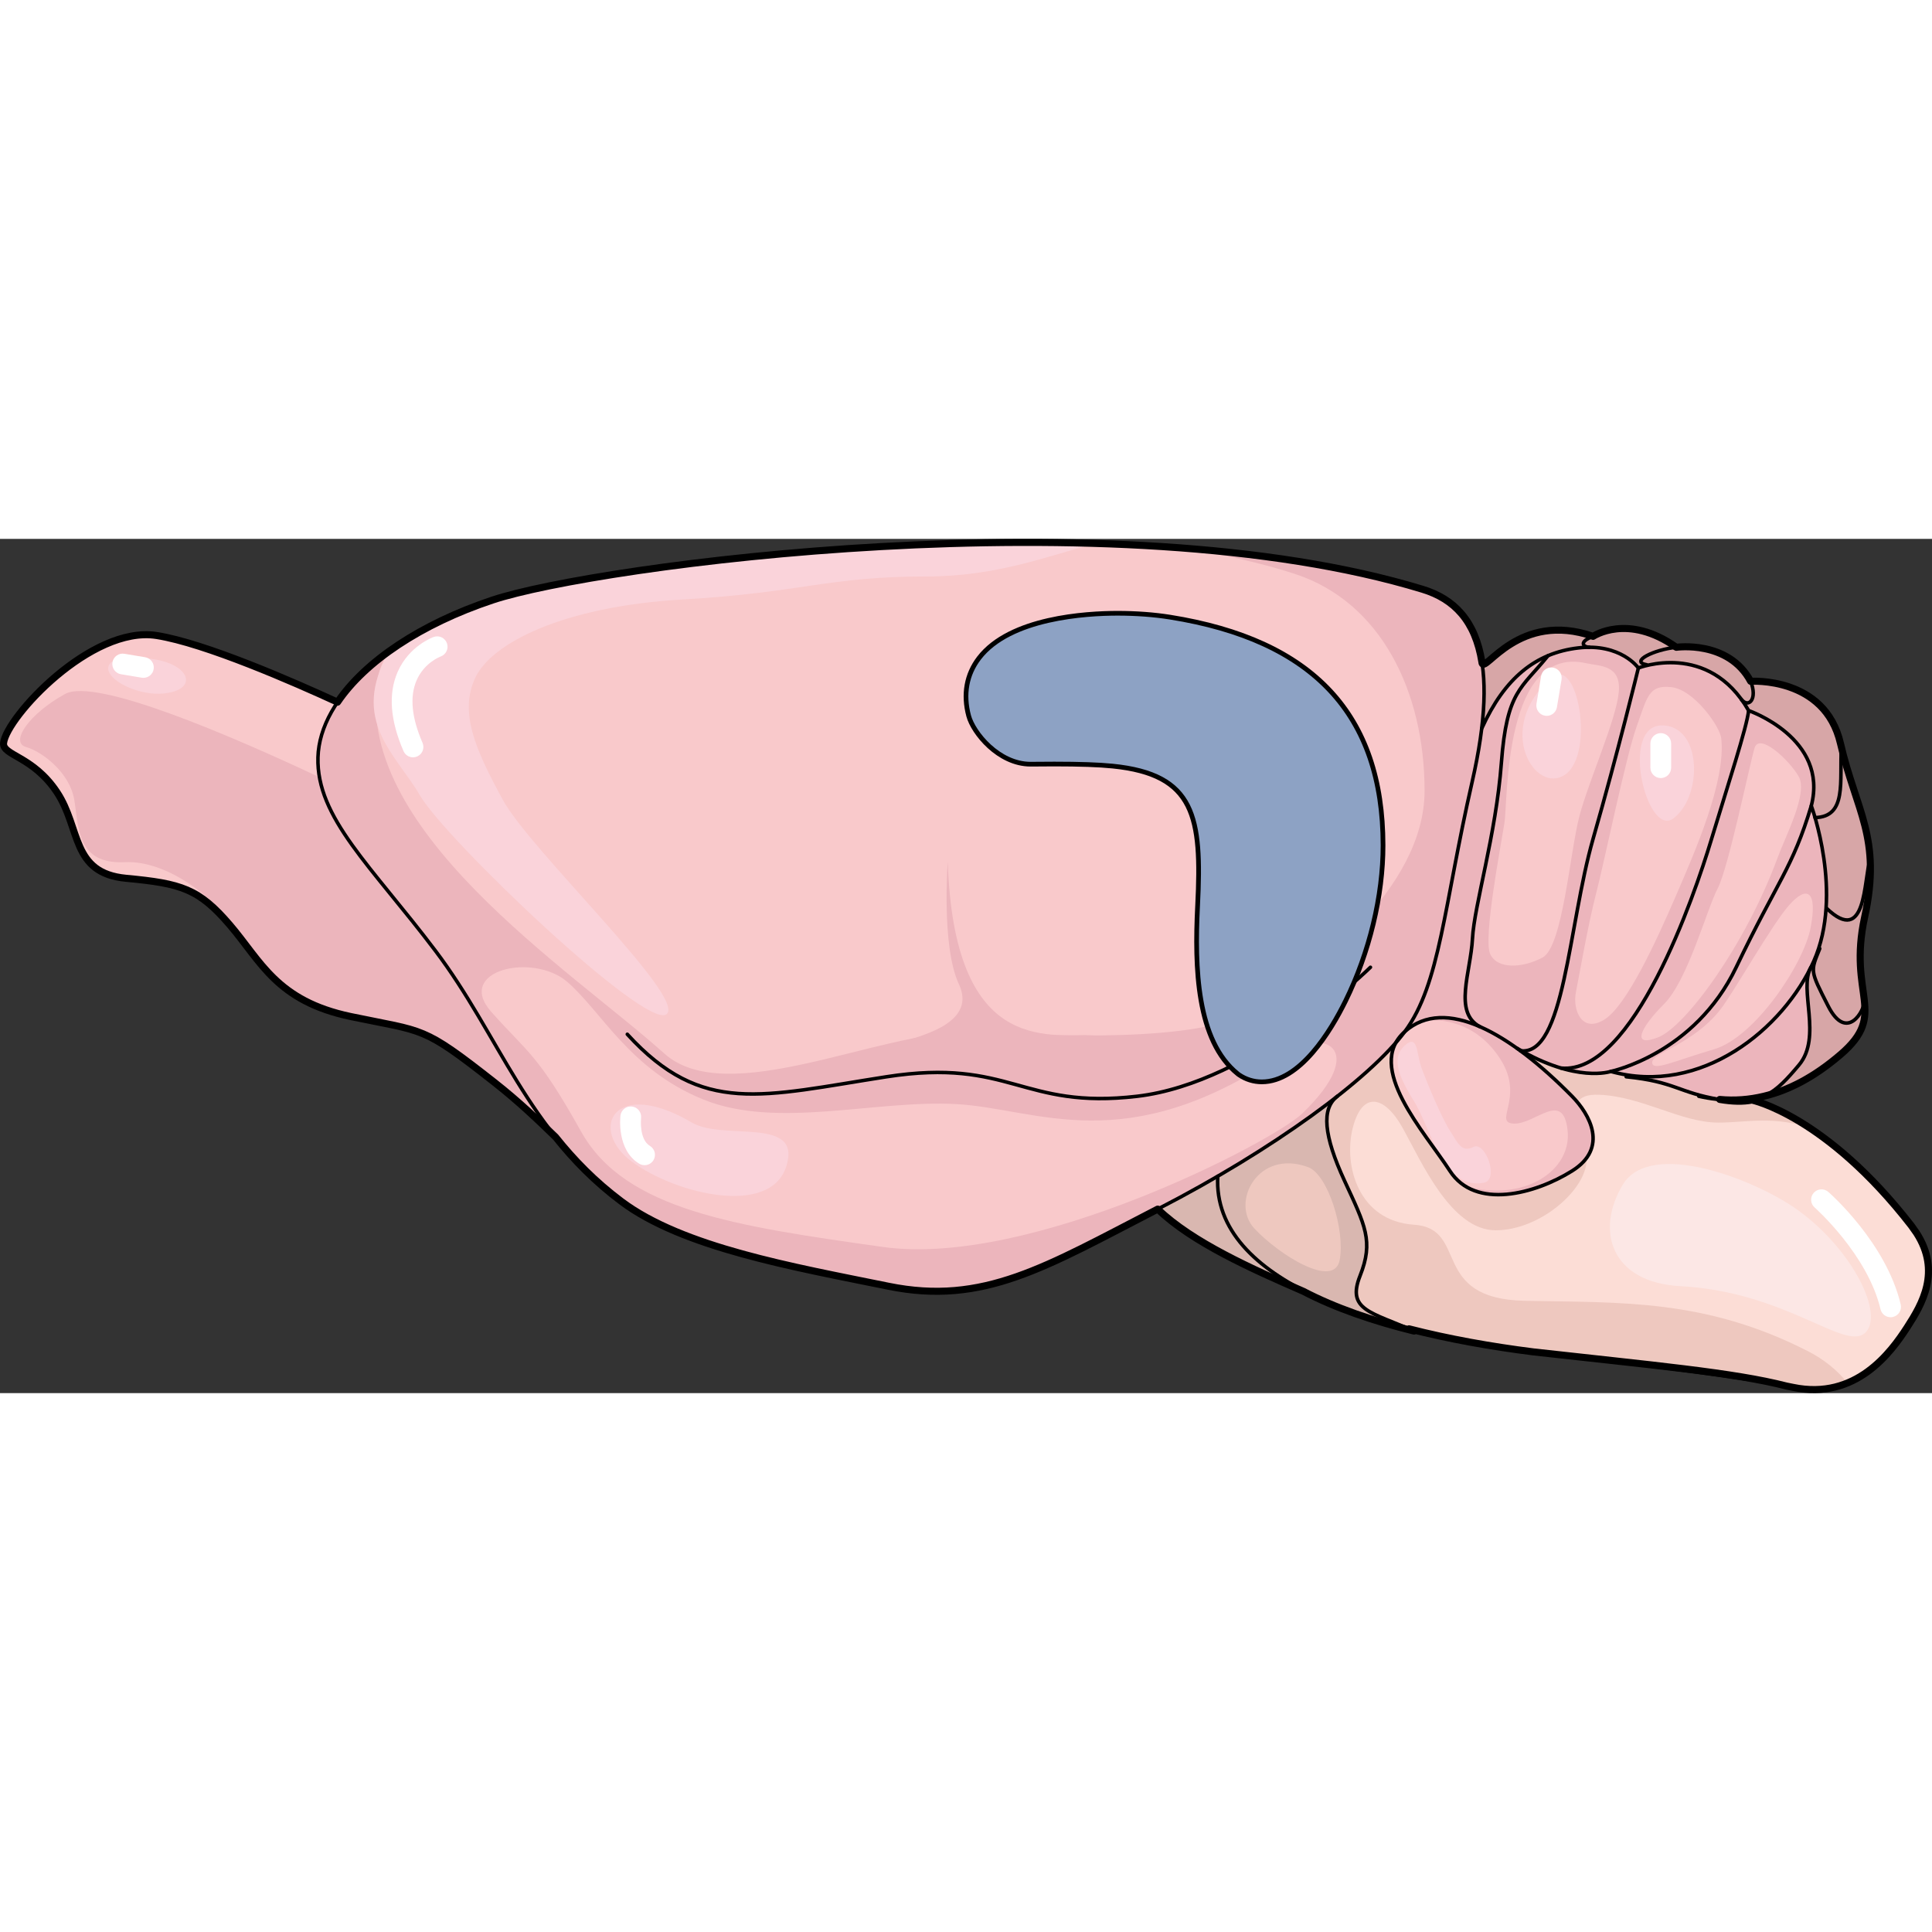 <?xml version="1.0" encoding="utf-8"?>
<!-- Created by: Science Figures, www.sciencefigures.org, Generator: Science Figures Editor -->
<svg version="1.1" id="Layer_1" xmlns="http://www.w3.org/2000/svg" xmlns:xlink="http://www.w3.org/1999/xlink" 
	 width="800px" height="800px" viewBox="0 0 410.747 181.612" enable-background="new 0 0 410.747 181.612"
	 xml:space="preserve">
<rect x="0" y="0" width="410.747" height="181.612" fill="#333333" stroke="none"/>
<g>
	<g>
		<g>
			<path fill="none" d="M407.462,147.571c-0.373-0.517-0.727-1.047-1.105-1.559c-0.006-0.007-0.012-0.015-0.016-0.023
				c-18.195-23.433-33.873-26.678-33.873-26.678l0.02,0c-0.006,0-0.02-0.003-0.02-0.003c-1.867,0.367-4.072,0.338-6.85-0.132
				c3.131,0.293,6.275,0.073,9.422-0.69c5.35-1.278,10.758-4.131,16.254-8.848c10.289-8.818,1.469-12.492,5.144-29.276
				c3.674-16.785-1.838-22.53-5.144-36.859c-3.307-14.329-19.106-13.228-19.106-13.228c-4.732-8.817-15.799-7.229-15.799-7.229
				c-10.346-7.335-17.695-2.324-17.695-2.324c-15.799-5.467-22.941,7.863-23.602,5.703c-0.016-0.059-0.016-0.119-0.031-0.191
				c-1.395-8.804-5.906-13.477-12.623-15.52c-65.34-19.914-175.684-5.056-197.729,2.293c-15.299,5.1-27.07,13.036-32.947,21.706
				c-9.26-4.262-28.174-12.551-38.449-14.168C19.352,18.343,1.38,37.949,0.761,43.386c-0.309,2.689,6.188,2.732,11.332,10.448
				s2.969,17.225,14.727,18.327c11.756,1.103,15.43,2.207,22.043,9.921c6.615,7.716,9.922,16.166,25.721,19.473
				c15.799,3.307,15.064,1.837,30.494,13.962c5.262,4.129,9.451,8.171,13.051,11.667c3.865,4.851,8.348,9.451,13.949,13.654
				c13.049,9.817,36.475,13.918,56.787,18.047c20.234,4.13,33.367-4.068,57.27-16.395c7.381,7.107,20.027,12.715,30.963,17.479
				c6.73,3.517,14.85,6.308,23.533,8.455v-0.015c-0.373-0.165-0.725-0.316-1.084-0.469c8.475,2.178,17.516,3.776,26.35,4.893
				c0.025,0.003,0.053,0.006,0.08,0.01c25.213,2.832,42.549,4.356,53.861,7.271c0.465,0.09,0.918,0.183,1.354,0.273
				c13.377,2.801,20.846-7.467,24.267-12.756C408.677,162.655,412.72,155.752,407.462,147.571z"/>
			<path fill="#FCDDD6" d="M289.153,156.667c-2.791,7.048,1.984,7.669,10.393,11.273c8.475,2.178,17.516,3.776,26.35,4.893
				c0.025,0.003,0.053,0.006,0.08,0.01c25.213,2.832,42.549,4.356,53.861,7.271c0.465,0.09,0.918,0.183,1.354,0.273
				c13.377,2.801,20.846-7.467,24.267-12.756c3.219-4.975,7.262-11.879,2.004-20.059c-0.373-0.517-0.727-1.047-1.105-1.559
				c-0.006-0.007-0.012-0.015-0.016-0.023c-18.195-23.433-33.873-26.678-33.873-26.678l0.02,0c-0.006,0-0.02-0.003-0.02-0.003
				c-1.867,0.367-4.072,0.338-6.85-0.132c-0.014,0-0.027,0-0.043,0c-8.26-1.367-9.303-3.498-17.988-4.615l0.043-0.367
				c-1.705-0.177-3.438-0.5-5.172-0.986c0,0-7.318,2.558-19.898-4.893c3.834,2.747,7.771,6.231,11.668,10.184
				c3.746,3.808,7.832,10.979,0,15.873c-7.848,4.894-20.574,8.333-25.969,0c-4.881-7.54-15.799-19.473-11.478-27.292
				c-2.996,3.455-7.26,7.334-12.461,11.419c-3.441,2.631-2.881,8.407,1.525,17.959C290.257,146.012,292.063,149.319,289.153,156.667
				z"/>
			<path fill="none" d="M298.677,104.745c-0.561,0.748-1.191,1.528-1.896,2.336C297.237,106.258,297.854,105.465,298.677,104.745z"
				/>
			<path fill="#D9B7B0" d="M277.112,159.976c-13.6-5.925-29.859-13.153-35.336-22.949c-5.477-9.795,17.666-9.837,17.666-9.837
				L277.112,159.976z"/>
			<g>
				<g id="XMLID_16_">
					<g>
						<path fill="#F9C9CB" d="M0.761,43.386c-0.309,2.689,6.188,2.732,11.332,10.448s2.969,17.225,14.727,18.327
							c11.756,1.103,15.43,2.207,22.043,9.921c6.615,7.716,9.922,16.166,25.721,19.473c15.799,3.307,15.064,1.837,30.494,13.962
							c5.262,4.129,9.451,8.171,13.051,11.667c-9.965-12.506-15.754-26.614-25.543-39.591C78.991,69.59,67.233,59.302,67.602,46.443
							c0.117-3.939,1.572-7.907,4.16-11.728c-9.26-4.262-28.174-12.551-38.449-14.168C19.352,18.343,1.38,37.949,0.761,43.386z"/>
						<path fill="#F9C9CB" d="M67.602,46.443c-0.369,12.859,11.389,23.147,24.982,41.15c9.789,12.977,15.578,27.085,25.543,39.591
							c3.865,4.851,8.348,9.451,13.949,13.654c13.049,9.817,36.475,13.918,56.787,18.047c20.311,4.146,33.465-4.129,57.537-16.533
							c4.291-2.204,8.479-4.512,12.49-6.848c9.688-5.629,18.416-11.493,25.428-17.005c5.201-4.085,9.465-7.965,12.461-11.419
							c0.457-0.822,1.074-1.616,1.896-2.336c7.523-10.156,8.273-26.705,14.299-53.04c0.955-4.204,1.631-8.024,2.043-11.478
							c0.66-5.438,0.66-10.009,0.074-13.8c-0.016-0.059-0.016-0.119-0.031-0.191c-1.395-8.804-5.906-13.477-12.623-15.52
							c-65.34-19.914-175.684-5.056-197.729,2.293c-15.299,5.1-27.07,13.036-32.947,21.706
							C69.175,38.536,67.719,42.503,67.602,46.443z"/>
						<path fill="#D9B7B0" d="M258.891,135.505c-0.91,16.725,18.385,27.144,41.738,32.92v-0.015
							c-9.08-4.042-14.387-4.394-11.477-11.743c2.91-7.348,1.104-10.654-3.309-20.208c-4.406-9.552-4.967-15.328-1.525-17.959
							C277.307,124.011,268.579,129.876,258.891,135.505z"/>
						<path fill="#F9C9CB" d="M296.78,107.08c-4.32,7.819,6.598,19.752,11.478,27.292c5.395,8.333,18.121,4.894,25.969,0
							c7.832-4.894,3.746-12.065,0-15.873c-3.897-3.953-7.834-7.437-11.668-10.184c-9.201-6.569-17.815-8.935-23.883-3.571
							C298.116,105.493,297.485,106.273,296.78,107.08z"/>
						<path fill="#F9C9CB" d="M298.677,104.745c6.068-5.364,14.682-2.998,23.883,3.571c12.58,7.45,19.898,4.893,19.898,4.893
							c1.734,0.485,3.467,0.809,5.172,0.986c16.315,1.645,30.76-10.156,37.109-22.589c0.088-0.19,0.162-0.367,0.266-0.529
							c0.219-0.425,0.424-0.867,0.617-1.308c6.393-14.374-0.547-33.023-0.547-33.023c3.734-14.388-13.313-20.252-13.313-20.252
							c-8.523-14.917-23.441-9.053-23.441-9.053s-3.732-5.321-12.785-4.262c-9.055,1.072-15.652,6.393-20.475,17.048h-0.043
							c-0.412,3.454-1.088,7.274-2.043,11.478C306.95,78.04,306.2,94.589,298.677,104.745z"/>
						<path fill="#D7A6A7" d="M315.018,40.226h0.043c4.822-10.655,11.42-15.976,20.475-17.048
							c9.053-1.059,12.785,4.262,12.785,4.262s14.918-5.864,23.441,9.053c0,0,17.047,5.864,13.313,20.252
							c0,0,6.939,18.65,0.547,33.023c-0.193,0.44-0.398,0.883-0.617,1.308c-0.103,0.162-0.178,0.339-0.266,0.529
							c-2.059,4.82,2.543,14.506-2.264,20.237c-2.631,3.13-4.73,5.408-7.435,6.644c5.35-1.278,10.758-4.131,16.254-8.848
							c10.289-8.818,1.469-12.492,5.144-29.276c3.674-16.785-1.838-22.53-5.144-36.859c-3.307-14.329-19.106-13.228-19.106-13.228
							c-4.732-8.817-15.799-7.229-15.799-7.229c-10.346-7.335-17.695-2.324-17.695-2.324c-15.799-5.467-22.941,7.863-23.602,5.703
							C315.678,30.217,315.678,34.789,315.018,40.226z"/>
						<path fill="#ECB5BC" d="M347.63,114.194l-0.043,0.367c8.686,1.117,9.729,3.248,17.988,4.615c0.016,0,0.029,0,0.043,0
							c3.131,0.293,6.275,0.073,9.422-0.69c2.705-1.235,4.805-3.514,7.435-6.644c4.807-5.731,0.205-15.417,2.264-20.237
							C378.389,104.039,363.944,115.84,347.63,114.194z"/>
					</g>
				</g>
			</g>
			<path fill="#ECB5BC" d="M67.602,46.443c-0.369,12.859,11.389,23.147,24.982,41.15c9.789,12.977,15.578,27.085,25.543,39.591
				c3.865,4.851,8.348,9.451,13.949,13.654c13.049,9.817,36.475,13.918,56.787,18.047c20.311,4.146,33.465-4.129,57.537-16.533
				c4.291-2.204,8.479-4.512,12.49-6.848c9.688-5.629,18.416-11.493,25.428-17.005c5.201-4.085,9.465-7.965,12.461-11.419
				c0.457-0.822,1.074-1.616,1.896-2.336c7.523-10.156,8.273-26.705,14.299-53.04c0.955-4.204,1.631-8.024,2.043-11.478
				c0.66-5.438,0.66-10.009,0.074-13.8c-0.016-0.059-0.016-0.119-0.031-0.191c-1.395-8.804-5.906-13.477-12.623-15.52
				c-15.123-4.609-32.662-7.352-50.953-8.761c9.02,1.449,17.15,3.296,23.949,5.542c18.164,5.998,27.434,24.984,27.434,46.049
				c0,21.065-24.494,39.191-36.252,46.539c-11.758,7.348-43.109,5.389-61.236,4.899c-18.125-0.489-50.818,16.427-64.174,4.408
				C121.608,91.757,74.091,61.384,80.46,29.051c0.351-1.794,1.123-3.504,2.234-5.142c-4.645,3.342-8.355,7.003-10.932,10.805
				C69.175,38.536,67.719,42.503,67.602,46.443z M120.632,94.206c7.348,6.37,13.226,18.616,28.902,24.984
				c15.678,6.369,36.742,0,53.887,0.98c17.146,0.979,35.762,11.756,68.586-10.288c9.666-6.492,19.105-1.47,4.896,12.247
				c-6.303,6.087-57.805,32.823-89.158,28.413c-31.354-4.409-54.865-7.839-64.174-24.494c-9.311-16.656-11.268-16.656-19.105-25.473
				C96.626,91.757,113.284,87.838,120.632,94.206z"/>
			<path fill="#ECB5BC" d="M298.677,104.745c6.068-5.364,14.682-2.998,23.883,3.571c12.58,7.45,19.898,4.893,19.898,4.893
				c1.734,0.485,3.467,0.809,5.172,0.986c16.315,1.645,30.76-10.156,37.109-22.589c0.088-0.19,0.162-0.367,0.266-0.529
				c0.219-0.425,0.424-0.867,0.617-1.308c6.393-14.374-0.547-33.023-0.547-33.023c3.734-14.388-13.313-20.252-13.313-20.252
				c-8.523-14.917-23.441-9.053-23.441-9.053s-3.732-5.321-12.785-4.262c-9.055,1.072-15.652,6.393-20.475,17.048h-0.043
				c-0.412,3.454-1.088,7.274-2.043,11.478C306.95,78.04,306.2,94.589,298.677,104.745z M351.255,111.292
				c0-2.027,8.607-3.8,14.434-11.143c2.783-3.51,10.887-17.98,14.686-22.285c3.801-4.306,6.08-3.04,4.563,4.811
				c-1.521,7.852-11.906,23.299-20.516,25.831C355.811,111.039,351.255,113.318,351.255,111.292z M353.784,98.882
				c5.066-5.065,9.117-20.26,11.396-24.564c2.277-4.306,6.838-26.592,7.85-29.884c1.014-3.292,7.344,2.532,9.371,6.078
				c2.027,3.546-2.672,12.374-4.559,17.474c-6.836,18.487-19.5,35.708-25.324,37.987
				C346.694,108.252,348.719,103.947,353.784,98.882z M335.046,96.349c0.76-3.799,2.531-14.181,4.303-21.019
				c1.773-6.838,6.334-29.123,8.611-35.454c2.279-6.332,2.533-8.864,7.344-8.358c4.815,0.507,10.352,8.324,10.637,10.891
				c1.014,9.116-5.57,24.058-9.621,33.428c-4.053,9.37-10.385,23.299-15.195,26.338C336.311,105.214,334.284,100.148,335.046,96.349
				z M319.848,60.388c0.762-4.811-0.25-37.987,17.475-33.934c2.717,0.62,7.346,0.253,6.838,6.078
				c-0.506,5.823-6.332,18.74-8.358,26.337c-2.027,7.597-3.545,27.856-7.85,30.136c-4.307,2.278-9.623,2.533-11.143-0.76
				C315.292,84.954,319.091,65.201,319.848,60.388z"/>
			<path fill="none" d="M342.462,113.22c0,0,17.824-3.663,26.656-22.145c8.832-18.48,11.959-20.988,15.965-34.327"/>
			<path fill="none" d="M371.764,36.503c-0.342,3.449-4.506,16.121-7.992,27.643c-3.486,11.52-16.527,49.874-31.896,48.363"/>
			<path fill="none" d="M348.321,27.446c0,0-4.33,17.883-9.625,36.316c-5.291,18.433-6.06,46.335-15.469,45.057"/>
			<path fill="none" d="M329.116,24.835c-5.695,7.054-8.768,7.438-9.922,22.799c-1.15,15.361-5.758,30.156-6.141,37.351
				c-0.387,7.196-4.096,15.64,1.537,18.703"/>
			<path fill="none" d="M372.188,30.276c1.521,3.784-0.416,5.769-1.949,3.874"/>
			<path fill="none" d="M356.389,23.044c-4.803,0.492-9.957,3.07-6.305,3.714"/>
			<path fill="none" d="M338.696,20.723c-3.004,1.094-2.254,2.259-0.795,2.321"/>
			<path fill="none" d="M391.489,44.319c-0.438,7.267,1.232,14.768-5.605,14.936"/>
			<path fill="none" d="M397.599,68.154c-1.406,4.253-0.703,18.59-9.272,10.376"/>
			<path fill="none" d="M396.364,98.177c0.127,2.037-3.728,8.917-7.676,1.172c-3.949-7.744-3.764-7.347-1.805-12.247"/>
			<path fill="#ECB5BC" d="M302.241,102.564c8.561-3.281,20.457,4.242,31.982,15.938c3.746,3.805,7.838,10.976,0,15.875
				c-6.518,4.072-16.408,7.105-22.658,3.235c12.385,3.47,22.66-3.253,21.707-11.885c-0.953-8.647-6.836-1.268-11.396-1.415
				c-4.559-0.147,2.281-5.423-2.785-13.527C314.026,102.68,306.235,101.798,302.241,102.564z"/>
			<path fill="#FAD3DA" d="M315.522,136.868c3.25-0.668,0.273-8.864-2.258-7.598c-2.531,1.267-3.293-0.76-5.064-3.545
				c-1.773-2.784-4.824-10.138-5.959-13.172c-1.133-3.035-0.717-7.433-3.564-4.859c-2.848,2.574-1.564,6.212,1.953,11.869
				C304.149,125.218,306.891,138.64,315.522,136.868z"/>
			<g>
				<path fill="#EEC8BF" d="M289.153,156.667c-0.178,0.45-0.322,0.872-0.441,1.272c-0.043,0.147-0.064,0.278-0.1,0.418
					c-0.059,0.241-0.125,0.486-0.162,0.71c-0.027,0.159-0.031,0.304-0.047,0.456c-0.017,0.184-0.043,0.372-0.045,0.544
					c0,0.153,0.02,0.292,0.031,0.436c0.012,0.152,0.018,0.31,0.043,0.451c0.027,0.141,0.072,0.27,0.113,0.402
					c0.039,0.132,0.07,0.267,0.123,0.391c0.055,0.125,0.123,0.242,0.188,0.36c0.064,0.118,0.125,0.238,0.203,0.351
					c0.076,0.11,0.168,0.214,0.258,0.319c0.09,0.109,0.18,0.219,0.285,0.324c0.096,0.096,0.205,0.188,0.313,0.282
					c0.121,0.105,0.24,0.209,0.375,0.31c0.113,0.084,0.234,0.164,0.353,0.246c0.156,0.105,0.314,0.21,0.484,0.312
					c0.117,0.069,0.24,0.138,0.365,0.207c0.199,0.111,0.406,0.223,0.625,0.332c0.105,0.055,0.219,0.108,0.328,0.162
					c0.27,0.129,0.543,0.258,0.832,0.387c0.065,0.029,0.133,0.058,0.199,0.087c1.685,0.74,3.74,1.517,6.068,2.515
					c8.475,2.178,17.516,3.776,26.35,4.893c0.025,0.003,0.053,0.006,0.08,0.01c1.529,0.172,3.025,0.339,4.496,0.501
					c0.104,0.011,0.203,0.023,0.307,0.033c2.527,0.28,4.953,0.545,7.313,0.802c10.305,1.124,19.037,2.073,26.375,3.099
					c0.004,0,0.008,0.001,0.008,0.001c2.006,0.281,3.904,0.567,5.703,0.865c0.01,0.001,0.022,0.003,0.029,0.005
					c1.801,0.297,3.498,0.605,5.098,0.931c0.002,0.001,0.006,0.001,0.006,0.001c1.607,0.327,3.117,0.669,4.531,1.034
					c0.465,0.091,0.914,0.182,1.35,0.273c4.514,0.945,8.354,0.399,11.594-0.939c-2.102-2.615-4.867-4.95-8.51-6.805
					c-21.707-11.05-39.465-10.26-59.988-10.656c-20.52-0.394-11.836-15.392-23.676-16.181c-11.84-0.789-14.998-12.629-13.023-20.521
					c1.971-7.894,6.707-7.104,10.654,0c3.947,7.102,10.262,21.706,19.732,21.706s19.338-8.682,19.338-14.998
					c0-0.121-0.004-0.245-0.01-0.369c-0.512,0.703-1.186,1.384-2.041,2.033c-0.047,0.036-0.094,0.071-0.141,0.106
					c-0.281,0.206-0.572,0.411-0.892,0.611c-7.848,4.894-20.574,8.333-25.969,0c-4.881-7.54-15.799-19.473-11.478-27.292
					c-2.996,3.455-7.26,7.334-12.461,11.419c-3.441,2.631-2.881,8.407,1.525,17.959
					C290.257,146.012,292.063,149.319,289.153,156.667z"/>
				<path fill="#EEC8BF" d="M322.559,108.316c12.58,7.45,19.898,4.893,19.898,4.893c1.734,0.485,3.467,0.809,5.172,0.986
					l-0.043,0.367c8.686,1.117,9.729,3.248,17.988,4.615c0.016,0,0.029,0,0.043,0c2.777,0.47,4.982,0.499,6.85,0.132
					c0,0,5.381,0.942,13.301,6.276c-8.414-3.124-14.313-1.485-20.436-1.485c-7.895,0-16.182-5.524-25.256-5.919
					c-2.779-0.121-4.111,0.538-4.629,1.686c-0.4-0.488-0.811-0.95-1.221-1.366C330.331,114.547,326.393,111.063,322.559,108.316z"/>
			</g>
			<path fill="#EEC8BF" d="M278.112,133.572c4.219,1.563,7.893,13.419,6.709,19.732c-1.184,6.316-13.023-1.182-18.154-6.708
				C261.536,141.071,267.454,129.627,278.112,133.572z"/>
			<path fill="#FCE7E5" d="M357.247,158.871c-14.709-0.785-18.127-11.757-12.25-21.555c5.879-9.798,28.158-1.146,37.234,5.389
				c11.715,8.437,18.56,22.437,14.205,26.17C392.079,172.609,379.659,160.067,357.247,158.871z"/>
			<path fill="#FAD3DA" d="M329.811,29.541c5.627-4.95,9.309,16.167,2.94,20.575C326.386,54.525,317.565,40.318,329.811,29.541z"/>
			<path fill="#FAD3DA" d="M354.796,39.828c7.096,1.644,6.859,15.187,0.98,19.596S343.651,37.249,354.796,39.828z"/>
			<path fill="#FAD3DA" d="M89.276,54.525c-5.09-8.791-14.975-15.838-6.563-30.628c5.947-4.274,13.414-8.029,21.996-10.888
				C119.94,7.93,177.315-0.727,232.882,0.97c-9.863,2.578-20.869,7.016-35.828,7.016c-21.064,0-26.455,3.428-51.928,4.898
				c-25.475,1.47-40.662,9.309-44.092,16.656c-3.428,7.349,0,15.187,5.879,25.964c5.881,10.778,39.191,42.13,34.783,45.56
				C137.288,104.493,94.667,63.834,89.276,54.525z"/>
			<path fill="#FAD3DA" d="M147.083,124.09c6.758,3.973,23.516-1.47,20.086,9.307c-3.428,10.777-23.512,5.878-32.82-0.98
				C125.038,125.559,130.427,114.292,147.083,124.09z"/>
			<path fill="#ECB5BC" d="M13.837,32.97c6.453-3.549,35.219,8.839,54.104,17.711c1.975,11.021,12.576,20.926,24.645,36.912
				c8.865,11.751,14.459,24.425,22.836,36.003l-0.215,0.771c-2.92-2.778-6.227-5.79-10.129-8.851
				c-15.43-12.125-14.695-10.655-30.494-13.962c-13.184-2.76-17.672-9.102-22.637-15.608c-4.5-8.667-15.953-17.665-25.373-17.215
				c-10.287,0.489-9.799-7.349-10.777-13.228c-0.98-5.879-6.857-10.288-10.289-11.267C2.077,43.258,6.098,37.226,13.837,32.97z"/>
			<path fill="#FAD3DA" d="M32.94,25.623c6.73,1.122,8.82,5.387,3.92,6.858c-4.9,1.469-11.266-0.979-13.225-3.429
				C21.673,26.602,24.124,24.152,32.94,25.623z"/>
			<path fill="#ECB5BC" d="M232.882,105.454c-10.811,0.029-30.016,3.607-31.389-36.761c0,0-1.371,18.013,2.363,25.954
				c3.736,7.939-7.08,10.778-11.979,12.248C186.817,108.414,232.882,105.454,232.882,105.454z"/>
			<g>
				<path fill="#FFFFFF" d="M87.811,46.443c0.293,0,0.592-0.059,0.877-0.184c1.115-0.485,1.629-1.784,1.143-2.9
					c-2.32-5.34-2.756-9.79-1.285-13.228c1.613-3.785,5.012-5.077,5.154-5.13c1.137-0.419,1.73-1.679,1.318-2.819
					c-0.412-1.14-1.66-1.734-2.799-1.333c-0.215,0.076-5.275,1.917-7.689,7.458c-2.008,4.614-1.586,10.27,1.258,16.811
					C86.149,45.947,86.96,46.443,87.811,46.443z"/>
				<path fill="#FFFFFF" d="M30.495,29.541c1.059,0,1.992-0.763,2.172-1.842c0.201-1.201-0.611-2.336-1.81-2.537l-4.408-0.734
					c-1.209-0.207-2.338,0.611-2.537,1.812c-0.203,1.201,0.609,2.336,1.808,2.537l4.41,0.734
					C30.253,29.531,30.374,29.541,30.495,29.541z"/>
				<path fill="#FFFFFF" d="M137.042,133.151c0.748,0,1.479-0.381,1.891-1.069c0.627-1.043,0.289-2.398-0.756-3.025
					c-2.348-1.408-1.891-5.883-1.883-5.927c0.141-1.206-0.719-2.304-1.926-2.45c-1.19-0.144-2.299,0.705-2.451,1.911
					c-0.037,0.297-0.857,7.336,3.992,10.246C136.264,133.051,136.655,133.151,137.042,133.151z"/>
				<path fill="#FFFFFF" d="M328.837,37.624c1.057,0,1.992-0.764,2.17-1.841l0.98-5.88c0.197-1.2-0.611-2.335-1.813-2.535
					c-1.186-0.207-2.338,0.61-2.537,1.81l-0.978,5.879c-0.199,1.201,0.611,2.337,1.813,2.537
					C328.594,37.615,328.716,37.624,328.837,37.624z"/>
				<path fill="#FFFFFF" d="M353.083,50.851c1.217,0,2.205-0.986,2.205-2.205v-5.144c0-1.218-0.988-2.204-2.205-2.204
					s-2.205,0.986-2.205,2.204v5.144C350.878,49.865,351.866,50.851,353.083,50.851z"/>
				<path fill="#FFFFFF" d="M401.944,165.479c0.168,0,0.336-0.019,0.508-0.06c1.186-0.278,1.918-1.465,1.641-2.651
					c-3.065-13.029-14.889-23.494-15.391-23.932c-0.914-0.802-2.307-0.71-3.111,0.206c-0.801,0.916-0.709,2.309,0.207,3.109
					c0.111,0.1,11.264,9.992,14.002,21.628C400.04,164.794,400.944,165.479,401.944,165.479z"/>
			</g>
			<g>
				<path fill="none" d="M302.438,10.72c11.471,3.498,16.549,14.669,10.531,40.994c-6.017,26.325-6.769,42.873-14.291,53.027
					c-7.521,10.155-28.205,25.198-52.275,37.608c-24.07,12.41-37.232,20.684-57.543,16.547c-20.309-4.137-43.734-8.24-56.787-18.051
					c-20.014-15.043-25.895-35.25-39.488-53.254C78.991,69.589,67.233,59.301,67.602,46.443
					c0.367-12.86,15.064-26.088,37.107-33.436C126.755,5.659,237.098-9.201,302.438,10.72z"/>
				<path fill="none" d="M71.762,34.722c-9.26-4.26-28.174-12.552-38.453-14.175C19.346,18.343,1.382,37.957,0.762,43.383
					c-0.309,2.697,6.184,2.737,11.328,10.453c5.145,7.715,2.971,17.223,14.729,18.325c11.756,1.103,15.43,2.204,22.043,9.92
					c6.615,7.716,9.922,16.166,25.721,19.473c15.799,3.307,15.064,1.837,30.494,13.962c5.26,4.132,9.451,8.178,13.055,11.674"/>
				<path fill="none" d="M315.059,40.227c4.828-10.649,11.418-15.976,20.477-17.043c9.057-1.066,12.785,4.262,12.785,4.262
					s14.918-5.861,23.443,9.058c0,0,17.047,5.86,13.318,20.245c0,0,6.928,18.646,0.533,33.03
					c-6.395,14.385-23.975,28.769-43.154,23.442c0,0-7.318,2.547-19.902-4.902"/>
				<path fill="none" d="M334.223,118.502c3.746,3.805,7.838,10.976,0,15.875c-7.838,4.898-20.576,8.328-25.965,0
					c-5.391-8.328-18.182-22.038-9.58-29.635C307.278,97.145,320.995,105.079,334.223,118.502z"/>
				<path fill="none" d="M315.059,26.242c0.344,3.039,7.445-11.112,23.637-5.519c0,0,7.354-5.004,17.693,2.321
					c0,0,11.063-1.584,15.799,7.232c0,0,15.799-1.102,19.106,13.227c3.307,14.329,8.818,20.075,5.144,36.859
					c-3.676,16.783,5.145,20.457-5.144,29.275c-10.287,8.819-20.207,11.118-30.127,8.865"/>
				<path fill="none" d="M345.735,114.355c10.435,1.04,11.023,3.365,19.84,4.829c8.816,1.464,11.912-1.399,16.9-7.343
					c4.988-5.943-0.143-16.14,2.531-20.766"/>
				<path fill="none" d="M372.468,119.311c0,0,15.688,3.248,33.889,26.701c6.879,8.863,2.523,16.33-0.899,21.619
					c-3.422,5.289-10.891,15.557-24.267,12.756c-13.379-2.8-41.213-5.774-55.295-7.554c-32.647-4.127-68.229-14.771-66.998-37.331"
					/>
				<path fill="none" d="M284.325,118.502c-3.447,2.634-2.887,8.403,1.519,17.957c4.412,9.553,6.225,12.858,3.309,20.207
					c-2.916,7.351,2.391,7.702,11.483,11.75"/>
				<path fill="none" d="M291.362,91.076c0,0-24.949,24.535-49.586,27.426c-24.637,2.892-26.842-8.247-53.293-4.147
					c-26.457,4.101-39.189,8.41-55.115-9.036"/>
			</g>
		</g>
		<g>
			
				<path fill="none" stroke="#000000" stroke-width="1.5" stroke-linecap="round" stroke-linejoin="round" stroke-miterlimit="10" d="
				M407.46,147.571c-0.371-0.517-0.727-1.047-1.103-1.559c-0.008-0.007-0.014-0.015-0.018-0.023
				c-18.193-23.433-33.871-26.678-33.871-26.678l0.018,0c-0.004,0-0.018-0.003-0.018-0.003c-1.867,0.367-4.072,0.338-6.85-0.132
				c3.131,0.293,6.275,0.073,9.422-0.69c5.348-1.278,10.756-4.131,16.252-8.848c10.289-8.818,1.469-12.492,5.145-29.276
				c3.674-16.785-1.836-22.53-5.145-36.859c-3.307-14.329-19.106-13.228-19.106-13.228c-4.73-8.817-15.799-7.229-15.799-7.229
				c-10.346-7.335-17.695-2.324-17.695-2.324c-15.797-5.467-22.941,7.863-23.602,5.703c-0.016-0.059-0.016-0.119-0.029-0.191
				c-1.395-8.804-5.908-13.477-12.625-15.52c-65.34-19.914-175.682-5.056-197.728,2.293c-15.297,5.1-27.068,13.036-32.947,21.706
				c-9.26-4.262-28.174-12.551-38.447-14.168C19.352,18.343,1.378,37.949,0.761,43.386c-0.309,2.689,6.188,2.732,11.332,10.448
				s2.969,17.225,14.725,18.327c11.758,1.103,15.432,2.207,22.045,9.921c6.615,7.716,9.92,16.166,25.721,19.473
				c15.799,3.307,15.064,1.837,30.492,13.962c5.264,4.129,9.451,8.171,13.051,11.667c3.865,4.851,8.348,9.451,13.949,13.654
				c13.049,9.817,36.477,13.918,56.787,18.047c20.236,4.13,33.367-4.068,57.27-16.395c7.383,7.107,20.029,12.715,30.965,17.479
				c6.73,3.517,14.85,6.308,23.531,8.455v-0.015c-0.371-0.165-0.725-0.316-1.084-0.469c8.475,2.178,17.517,3.776,26.35,4.893
				c0.027,0.003,0.055,0.006,0.08,0.01c25.215,2.832,42.551,4.356,53.863,7.271c0.465,0.09,0.916,0.183,1.354,0.273
				c13.377,2.801,20.844-7.467,24.266-12.756C408.677,162.655,412.718,155.752,407.46,147.571z"/>
			<path fill="none" d="M289.153,156.667c-2.793,7.048,1.983,7.669,10.391,11.273c8.475,2.178,17.517,3.776,26.35,4.893
				c0.027,0.003,0.055,0.006,0.08,0.01c25.215,2.832,42.551,4.356,53.863,7.271c0.465,0.09,0.916,0.183,1.354,0.273
				c13.377,2.801,20.844-7.467,24.266-12.756c3.221-4.975,7.262-11.879,2.004-20.059c-0.371-0.517-0.727-1.047-1.103-1.559
				c-0.008-0.007-0.014-0.015-0.018-0.023c-18.193-23.433-33.871-26.678-33.871-26.678l0.018,0c-0.004,0-0.018-0.003-0.018-0.003
				c-1.867,0.367-4.072,0.338-6.85-0.132c-0.016,0-0.029,0-0.043,0c-8.26-1.367-9.303-3.498-17.99-4.615l0.045-0.367
				c-1.705-0.177-3.439-0.5-5.174-0.986c0,0-7.318,2.558-19.898-4.893c3.834,2.747,7.773,6.231,11.67,10.184
				c3.746,3.808,7.83,10.979,0,15.873c-7.848,4.894-20.576,8.333-25.971,0c-4.879-7.54-15.797-19.473-11.477-27.292
				c-2.998,3.455-7.262,7.334-12.463,11.419c-3.441,2.631-2.883,8.407,1.527,17.959
				C290.255,146.012,292.063,149.319,289.153,156.667z"/>
			<g>
				<g id="XMLID_15_">
					<g>
						<path fill="none" d="M0.761,43.386c-0.309,2.689,6.188,2.732,11.332,10.448s2.969,17.225,14.725,18.327
							c11.758,1.103,15.432,2.207,22.045,9.921c6.615,7.716,9.92,16.166,25.721,19.473c15.799,3.307,15.064,1.837,30.492,13.962
							c5.264,4.129,9.451,8.171,13.051,11.667c-9.965-12.506-15.752-26.614-25.541-39.591C78.991,69.59,67.233,59.302,67.6,46.443
							c0.117-3.939,1.572-7.907,4.16-11.728c-9.26-4.262-28.174-12.551-38.447-14.168C19.352,18.343,1.378,37.949,0.761,43.386z"/>
						<path fill="none" d="M67.6,46.443c-0.367,12.859,11.391,23.147,24.984,41.15c9.789,12.977,15.576,27.085,25.541,39.591
							c3.865,4.851,8.348,9.451,13.949,13.654c13.049,9.817,36.477,13.918,56.787,18.047c20.311,4.146,33.465-4.129,57.537-16.533
							c4.291-2.204,8.48-4.512,12.492-6.848c9.686-5.629,18.414-11.493,25.426-17.005c5.201-4.085,9.465-7.965,12.463-11.419
							c0.455-0.822,1.072-1.616,1.896-2.336c7.522-10.156,8.273-26.705,14.299-53.04c0.955-4.204,1.631-8.024,2.041-11.478
							c0.662-5.438,0.662-10.009,0.074-13.8c-0.016-0.059-0.016-0.119-0.029-0.191c-1.395-8.804-5.908-13.477-12.625-15.52
							c-65.34-19.914-175.682-5.056-197.728,2.293c-15.297,5.1-27.068,13.036-32.947,21.706
							C69.173,38.536,67.718,42.503,67.6,46.443z"/>
						<path fill="none" d="M258.891,135.505c-0.912,16.725,18.383,27.144,41.736,32.92v-0.015
							c-9.08-4.042-14.387-4.394-11.475-11.743c2.91-7.348,1.102-10.654-3.309-20.208c-4.41-9.552-4.969-15.328-1.527-17.959
							C277.305,124.011,268.577,129.876,258.891,135.505z"/>
						<path fill="none" d="M296.78,107.08c-4.32,7.819,6.598,19.752,11.477,27.292c5.395,8.333,18.123,4.894,25.971,0
							c7.83-4.894,3.746-12.065,0-15.873c-3.897-3.953-7.836-7.437-11.67-10.184c-9.201-6.569-17.813-8.935-23.881-3.571
							C298.114,105.493,297.485,106.273,296.78,107.08z"/>
						<path fill="none" d="M298.677,104.745c6.068-5.364,14.68-2.998,23.881,3.571c12.58,7.45,19.898,4.893,19.898,4.893
							c1.734,0.485,3.469,0.809,5.174,0.986c16.313,1.645,30.76-10.156,37.107-22.589c0.088-0.19,0.164-0.367,0.264-0.529
							c0.223-0.425,0.426-0.867,0.619-1.308c6.393-14.374-0.545-33.023-0.545-33.023c3.732-14.388-13.314-20.252-13.314-20.252
							c-8.523-14.917-23.44-9.053-23.44-9.053s-3.734-5.321-12.787-4.262c-9.053,1.072-15.652,6.393-20.473,17.048h-0.045
							c-0.41,3.454-1.086,7.274-2.041,11.478C306.95,78.04,306.198,94.589,298.677,104.745z"/>
						<path fill="none" d="M315.016,40.226h0.045c4.82-10.655,11.42-15.976,20.473-17.048c9.053-1.059,12.787,4.262,12.787,4.262
							s14.916-5.864,23.44,9.053c0,0,17.047,5.864,13.314,20.252c0,0,6.938,18.65,0.545,33.023c-0.193,0.44-0.396,0.883-0.619,1.308
							c-0.1,0.162-0.176,0.339-0.264,0.529c-2.057,4.82,2.543,14.506-2.264,20.237c-2.631,3.13-4.73,5.408-7.434,6.644
							c5.348-1.278,10.756-4.131,16.252-8.848c10.289-8.818,1.469-12.492,5.145-29.276c3.674-16.785-1.836-22.53-5.145-36.859
							c-3.307-14.329-19.106-13.228-19.106-13.228c-4.73-8.817-15.799-7.229-15.799-7.229c-10.346-7.335-17.695-2.324-17.695-2.324
							c-15.797-5.467-22.941,7.863-23.602,5.703C315.678,30.217,315.678,34.789,315.016,40.226z"/>
						<path fill="none" d="M347.63,114.194l-0.045,0.367c8.688,1.117,9.73,3.248,17.99,4.615c0.014,0,0.027,0,0.043,0
							c3.131,0.293,6.275,0.073,9.422-0.69c2.703-1.235,4.803-3.514,7.434-6.644c4.807-5.731,0.207-15.417,2.264-20.237
							C378.389,104.039,363.942,115.84,347.63,114.194z"/>
					</g>
				</g>
			</g>
			
				<path fill="none" stroke="#000000" stroke-width="0.75" stroke-linecap="round" stroke-linejoin="round" stroke-miterlimit="10" d="
				M342.46,113.22c0,0,17.824-3.663,26.658-22.145c8.832-18.48,11.957-20.988,15.965-34.327"/>
			
				<path fill="none" stroke="#000000" stroke-width="0.75" stroke-linecap="round" stroke-linejoin="round" stroke-miterlimit="10" d="
				M371.762,36.503c-0.34,3.449-4.506,16.121-7.992,27.643c-3.486,11.52-16.525,49.874-31.895,48.363"/>
			
				<path fill="none" stroke="#000000" stroke-width="0.75" stroke-linecap="round" stroke-linejoin="round" stroke-miterlimit="10" d="
				M348.321,27.446c0,0-4.332,17.883-9.627,36.316c-5.291,18.433-6.061,46.335-15.469,45.057"/>
			
				<path fill="none" stroke="#000000" stroke-width="0.75" stroke-linecap="round" stroke-linejoin="round" stroke-miterlimit="10" d="
				M329.114,24.835c-5.695,7.054-8.768,7.438-9.92,22.799c-1.152,15.361-5.76,30.156-6.143,37.351
				c-0.385,7.196-4.094,15.64,1.537,18.703"/>
			
				<path fill="none" stroke="#000000" stroke-width="0.75" stroke-linecap="round" stroke-linejoin="round" stroke-miterlimit="10" d="
				M372.186,30.276c1.523,3.784-0.414,5.769-1.949,3.874"/>
			
				<path fill="none" stroke="#000000" stroke-width="0.75" stroke-linecap="round" stroke-linejoin="round" stroke-miterlimit="10" d="
				M356.387,23.044c-4.803,0.492-9.955,3.07-6.305,3.714"/>
			
				<path fill="none" stroke="#000000" stroke-width="0.75" stroke-linecap="round" stroke-linejoin="round" stroke-miterlimit="10" d="
				M338.694,20.723c-3.002,1.094-2.252,2.259-0.793,2.321"/>
			
				<path fill="none" stroke="#000000" stroke-width="0.75" stroke-linecap="round" stroke-linejoin="round" stroke-miterlimit="10" d="
				M391.489,44.319c-0.439,7.267,1.232,14.768-5.607,14.936"/>
			
				<path fill="none" stroke="#000000" stroke-width="0.75" stroke-linecap="round" stroke-linejoin="round" stroke-miterlimit="10" d="
				M397.596,68.154c-1.404,4.253-0.703,18.59-9.271,10.376"/>
			
				<path fill="none" stroke="#000000" stroke-width="0.75" stroke-linecap="round" stroke-linejoin="round" stroke-miterlimit="10" d="
				M396.362,98.177c0.129,2.037-3.729,8.917-7.676,1.172c-3.949-7.744-3.764-7.347-1.803-12.247"/>
			<g>
				
					<path fill="none" stroke="#000000" stroke-width="0.75" stroke-linecap="round" stroke-linejoin="round" stroke-miterlimit="10" d="
					M302.436,10.72c11.473,3.498,16.551,14.669,10.533,40.994c-6.017,26.325-6.771,42.873-14.293,53.027
					c-7.521,10.155-28.205,25.198-52.275,37.608c-24.068,12.41-37.232,20.684-57.541,16.547s-43.736-8.24-56.789-18.051
					c-20.014-15.043-25.893-35.25-39.486-53.254C78.991,69.589,67.233,59.301,67.6,46.443c0.367-12.86,15.065-26.088,37.107-33.436
					C126.755,5.659,237.096-9.201,302.436,10.72z"/>
				
					<path fill="none" stroke="#000000" stroke-width="0.75" stroke-linecap="round" stroke-linejoin="round" stroke-miterlimit="10" d="
					M71.761,34.722c-9.26-4.26-28.174-12.552-38.451-14.175C19.346,18.343,1.38,37.957,0.761,43.383
					c-0.307,2.697,6.184,2.737,11.33,10.453c5.143,7.715,2.971,17.223,14.727,18.325c11.758,1.103,15.432,2.204,22.045,9.92
					c6.615,7.716,9.92,16.166,25.721,19.473c15.799,3.307,15.064,1.837,30.492,13.962c5.26,4.132,9.451,8.178,13.057,11.674"/>
				
					<path fill="none" stroke="#000000" stroke-width="0.75" stroke-linecap="round" stroke-linejoin="round" stroke-miterlimit="10" d="
					M315.059,40.227c4.828-10.649,11.418-15.976,20.475-17.043c9.059-1.066,12.787,4.262,12.787,4.262s14.916-5.861,23.441,9.058
					c0,0,17.049,5.86,13.32,20.245c0,0,6.926,18.646,0.531,33.03c-6.395,14.385-23.975,28.769-43.154,23.442
					c0,0-7.318,2.547-19.902-4.902"/>
				
					<path fill="none" stroke="#000000" stroke-width="0.75" stroke-linecap="round" stroke-linejoin="round" stroke-miterlimit="10" d="
					M334.221,118.502c3.746,3.805,7.838,10.976,0,15.875c-7.838,4.898-20.574,8.328-25.965,0c-5.389-8.328-18.18-22.038-9.58-29.635
					C307.276,97.145,320.993,105.079,334.221,118.502z"/>
				
					<path fill="none" stroke="#000000" stroke-width="0.75" stroke-linecap="round" stroke-linejoin="round" stroke-miterlimit="10" d="
					M315.059,26.242c0.344,3.039,7.443-11.112,23.635-5.519c0,0,7.355-5.004,17.693,2.321c0,0,11.063-1.584,15.799,7.232
					c0,0,15.799-1.102,19.106,13.227c3.309,14.329,8.818,20.075,5.145,36.859c-3.676,16.783,5.145,20.457-5.145,29.275
					c-10.285,8.819-20.207,11.118-30.127,8.865"/>
				
					<path fill="none" stroke="#000000" stroke-width="0.75" stroke-linecap="round" stroke-linejoin="round" stroke-miterlimit="10" d="
					M345.733,114.355c10.438,1.04,11.023,3.365,19.842,4.829c8.816,1.464,11.912-1.399,16.898-7.343
					c4.99-5.943-0.141-16.14,2.533-20.766"/>
				
					<path fill="none" stroke="#000000" stroke-width="0.75" stroke-linecap="round" stroke-linejoin="round" stroke-miterlimit="10" d="
					M372.468,119.311c0,0,15.688,3.248,33.889,26.701c6.879,8.863,2.523,16.33-0.9,21.619c-3.422,5.289-10.889,15.557-24.266,12.756
					c-13.379-2.8-41.215-5.774-55.297-7.554c-32.646-4.127-68.227-14.771-66.996-37.331"/>
				
					<path fill="none" stroke="#000000" stroke-width="0.75" stroke-linecap="round" stroke-linejoin="round" stroke-miterlimit="10" d="
					M284.323,118.502c-3.447,2.634-2.889,8.403,1.521,17.957c4.41,9.553,6.225,12.858,3.309,20.207
					c-2.918,7.351,2.391,7.702,11.483,11.75"/>
				
					<path fill="none" stroke="#000000" stroke-width="0.75" stroke-linecap="round" stroke-linejoin="round" stroke-miterlimit="10" d="
					M291.36,91.076c0,0-24.949,24.535-49.586,27.426c-24.637,2.892-26.842-8.247-53.293-4.147
					c-26.457,4.101-39.189,8.41-55.115-9.036"/>
			</g>
		</g>
	</g>
	<path id="changecolor" fill="#8DA2C4" d="M268.261,115.439c-1.716,0-3.377-0.51-4.801-1.475l-0.159-0.108l-0.15-0.12
		c-8.785-7.052-9.184-22.691-8.549-35.528l0.016-0.331c0.929-18.767-0.55-27.8-18.058-29.571c-2.919-0.295-6.98-0.438-12.418-0.438
		c-1.8,0-3.482,0.015-4.911,0.03l-0.105,0.001c-6.844,0-12.219-6.685-13.182-10.269c-1.226-4.568-0.462-8.823,2.21-12.308
		c6.582-8.582,22.796-9.509,29.461-9.509c3.907,0,7.758,0.286,11.137,0.825c30.448,4.864,45.261,20.73,45.287,48.504
		c0.01,10.728-2.899,22.799-7.981,33.117C282.897,104.675,276.382,115.439,268.261,115.439z"/>
	<path fill="none" stroke="#000000" stroke-miterlimit="10" d="M268.261,115.439c-1.716,0-3.377-0.51-4.801-1.475l-0.159-0.108
		l-0.15-0.12c-8.785-7.052-9.184-22.691-8.549-35.528l0.016-0.331c0.929-18.767-0.55-27.8-18.058-29.571
		c-2.919-0.295-6.98-0.438-12.418-0.438c-1.8,0-3.482,0.015-4.911,0.03l-0.105,0.001c-6.844,0-12.219-6.685-13.182-10.269
		c-1.226-4.568-0.462-8.823,2.21-12.308c6.582-8.582,22.796-9.509,29.461-9.509c3.907,0,7.758,0.286,11.137,0.825
		c30.448,4.864,45.261,20.73,45.287,48.504c0.01,10.728-2.899,22.799-7.981,33.117C282.897,104.675,276.382,115.439,268.261,115.439
		z"/>
</g>
</svg>